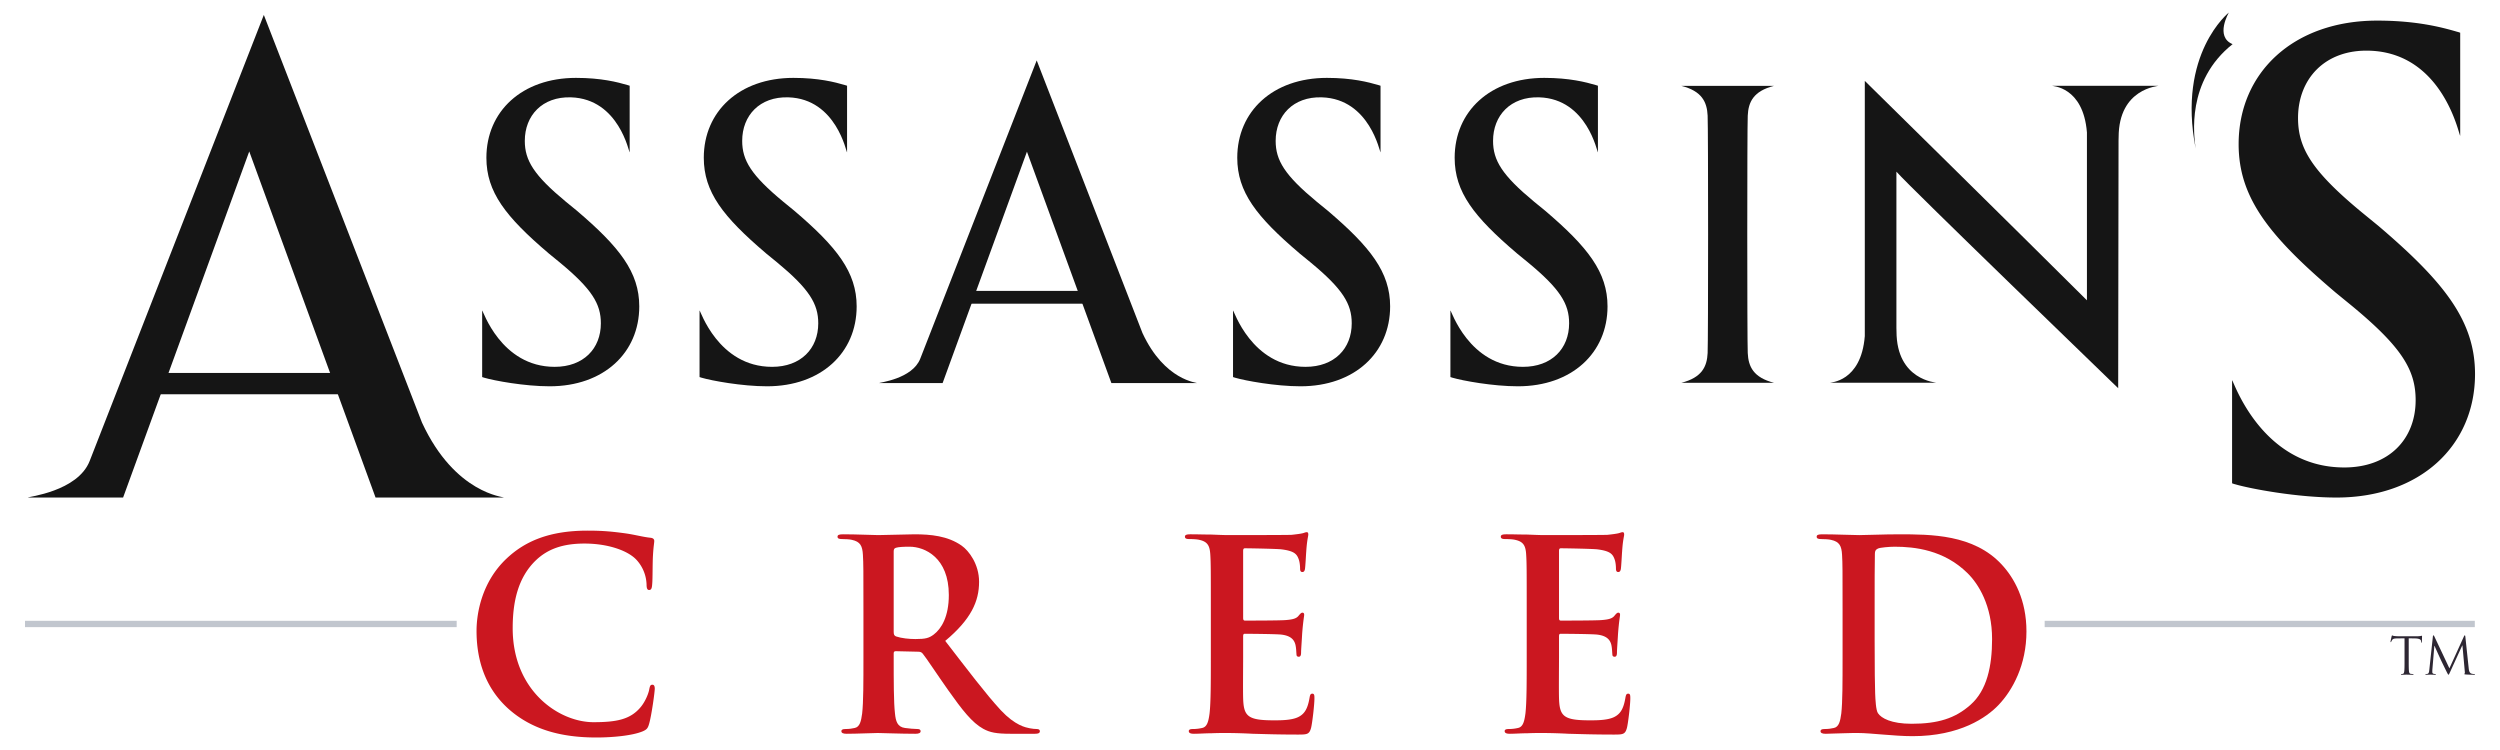 <svg xmlns="http://www.w3.org/2000/svg" width="500" height="150"><path style="fill:#c1c6ce;fill-opacity:1;fill-rule:nonzero;stroke:none" d="M4.703 125.272H91.04V124H4.703v1.272zM408.637 125.272h86.03V124h-86.03v1.272z" transform="translate(.296 .156)"/><path d="M0 0c-2.907 2.552-3.678 5.874-3.678 8.751 0 2.018.622 5.519 3.47 8.128 2.136 1.959 4.954 3.144 9.375 3.144 1.838 0 2.936-.119 4.301-.296 1.127-.148 2.076-.415 2.966-.504.326-.03.445-.178.445-.356 0-.238-.089-.594-.149-1.632-.059-.978-.029-2.61-.088-3.204-.03-.445-.089-.681-.356-.681-.238 0-.297.236-.297.652a4.233 4.233 0 0 1-1.157 2.728c-.979 1.04-3.292 1.84-6.022 1.84-2.581 0-4.271-.652-5.577-1.84C1.068 14.743.504 11.926.504 9.049c0-7.061 5.37-10.561 9.345-10.561 2.639 0 4.241.296 5.428 1.66.504.565.89 1.424 1.009 1.958.089.475.148.593.385.593.208 0 .267-.207.267-.444 0-.357-.356-2.937-.652-3.945-.149-.505-.267-.654-.771-.861-1.187-.474-3.442-.682-5.34-.682C6.111-3.233 2.699-2.344 0 0" style="fill:#cb1720;fill-opacity:1;fill-rule:nonzero;stroke:none" transform="matrix(1.729 0 0 -1.779 101.667 141.747)"/><path d="M0 0c0-.326.06-.445.267-.533C.89-.741 1.78-.83 2.521-.83c1.187 0 1.573.119 2.106.504.891.652 1.751 2.017 1.751 4.449 0 4.213-2.789 5.429-4.539 5.429-.741 0-1.276-.03-1.572-.118C.06 9.374 0 9.256 0 9.018V0zm-3.5 2.344c0 4.509 0 5.34-.06 6.289-.059 1.009-.296 1.482-1.275 1.69-.238.06-.742.089-1.157.089-.326 0-.505.06-.505.268 0 .207.208.266.653.267 1.573 0 3.441-.09 4.064-.09 1.009 0 3.263.09 4.182.089 1.869 0 3.857-.177 5.459-1.275.83-.564 2.017-2.076 2.017-4.064 0-2.195-.92-4.212-3.916-6.645C8.603-4.36 10.649-7 12.399-8.84c1.662-1.721 2.878-1.928 3.323-2.017.326-.059.593-.088.831-.088.237 0 .356-.09.356-.239 0-.236-.208-.295-.564-.295h-2.818c-1.662 0-2.403.147-3.174.563-1.276.682-2.403 2.076-4.064 4.36-1.187 1.632-2.551 3.65-2.937 4.094-.148.178-.326.208-.534.208l-2.581.059C.089-2.195 0-2.254 0-2.433v-.415c0-2.758 0-5.101.148-6.347.089-.862.267-1.514 1.157-1.632.445-.06 1.097-.118 1.454-.118.237 0 .356-.09.356-.239 0-.207-.208-.295-.594-.295-1.72 0-3.916.088-4.36.088-.564 0-2.432-.088-3.619-.088-.386 0-.594.088-.594.295 0 .149.119.239.475.239.445 0 .801.058 1.068.118.593.118.741.77.861 1.632.148 1.246.148 3.589.148 6.318v5.221z" style="fill:#cb1720;fill-opacity:1;fill-rule:nonzero;stroke:none" transform="matrix(1.729 0 0 -1.779 178.738 126.334)"/><path d="M0 0c0 4.509 0 5.34-.06 6.289-.059 1.009-.296 1.482-1.275 1.69-.237.06-.741.089-1.157.089-.326 0-.504.06-.504.268 0 .207.208.267.653.267.801 0 1.661-.03 2.403-.03.771-.03 1.453-.059 1.868-.059.95 0 6.853 0 7.416.029.564.06 1.039.119 1.275.178.149.03.328.119.475.119.15 0 .179-.119.179-.267 0-.208-.148-.563-.238-1.928-.029-.297-.088-1.602-.148-1.957-.03-.149-.09-.327-.297-.327s-.266.148-.266.414c0 .208-.031.713-.178 1.069-.208.534-.505.89-1.988 1.068-.504.059-3.619.118-4.213.118-.148 0-.208-.089-.208-.296V-.771c0-.208.031-.327.208-.327.653 0 4.065 0 4.746.06.713.059 1.159.147 1.424.444.209.238.326.386.475.386.119 0 .207-.059.207-.237s-.117-.653-.236-2.165c-.03-.593-.12-1.781-.12-1.988 0-.238 0-.564-.265-.564-.209 0-.268.119-.268.267-.029.297-.029.682-.119 1.069-.148.593-.562 1.037-1.66 1.156-.565.06-3.502.089-4.213.089-.148 0-.179-.118-.179-.296v-2.344c0-1.008-.029-3.738 0-4.598.06-2.047.534-2.492 3.56-2.492.771 0 2.017 0 2.789.356.771.356 1.127.979 1.336 2.195.058.326.117.446.326.446.236 0 .236-.238.236-.535 0-.682-.236-2.699-.384-3.293-.209-.77-.475-.77-1.604-.77-2.225 0-3.855.058-5.131.089a65.746 65.746 0 0 1-3.085.089c-.326 0-.979 0-1.691-.03-.682 0-1.454-.059-2.047-.059-.385 0-.593.089-.593.296 0 .148.118.238.475.238.444 0 .801.059 1.067.118.594.118.742.771.861 1.632C0-10.293 0-7.95 0-5.221V0z" style="fill:#cb1720;fill-opacity:1;fill-rule:nonzero;stroke:none" transform="matrix(1.729 0 0 -1.779 242.168 122.164)"/><path d="M0 0c0 4.509 0 5.34-.061 6.289-.058 1.009-.294 1.482-1.275 1.69-.236.06-.742.089-1.156.089-.326 0-.504.06-.504.268 0 .207.207.267.652.267.801 0 1.66-.03 2.403-.03.771-.03 1.453-.059 1.869-.059.949 0 6.851 0 7.416.029.564.06 1.039.119 1.275.178.149.03.326.119.475.119.148 0 .177-.119.177-.267 0-.208-.148-.563-.238-1.928-.027-.297-.088-1.602-.146-1.957-.032-.149-.09-.327-.297-.327s-.268.148-.268.414c0 .208-.029.713-.177 1.069-.209.534-.504.89-1.989 1.068-.504.059-3.619.118-4.211.118-.148 0-.209-.089-.209-.296V-.771c0-.208.03-.327.209-.327.653 0 4.065 0 4.746.06.711.059 1.157.147 1.424.444.207.238.326.386.475.386.119 0 .207-.059.207-.237s-.119-.653-.236-2.165c-.032-.593-.12-1.781-.12-1.988 0-.238 0-.564-.267-.564-.207 0-.266.119-.266.267-.031.297-.031.682-.119 1.069-.148.593-.564 1.037-1.662 1.156-.563.06-3.5.089-4.211.089-.15 0-.18-.118-.18-.296v-2.344c0-1.008-.029-3.738 0-4.598.061-2.047.535-2.492 3.561-2.492.771 0 2.017 0 2.789.356.769.356 1.127.979 1.334 2.195.06.326.119.446.326.446.238 0 .238-.238.238-.535 0-.682-.238-2.699-.386-3.293-.207-.77-.475-.77-1.602-.77-2.225 0-3.855.058-5.133.089a65.745 65.745 0 0 1-3.084.089c-.326 0-.978 0-1.691-.03-.682 0-1.453-.059-2.047-.059-.385 0-.592.089-.592.296 0 .148.117.238.473.238.445 0 .803.059 1.068.118.594.118.742.771.862 1.632C0-10.293 0-7.95 0-5.221V0z" style="fill:#cb1720;fill-opacity:1;fill-rule:nonzero;stroke:none" transform="matrix(1.729 0 0 -1.779 305.343 122.164)"/><path d="M0 0c0-3.145.029-5.429.059-5.993.029-.741.089-1.928.326-2.254.386-.564 1.543-1.187 3.886-1.187 3.026 0 5.043.593 6.823 2.136 1.898 1.631 2.492 4.331 2.492 7.387 0 3.767-1.572 6.199-2.848 7.416-2.728 2.61-6.111 2.966-8.425 2.966-.592 0-1.69-.089-1.928-.207-.268-.119-.356-.267-.356-.593C0 8.661 0 6.081 0 3.737V0zm-3.709 3.263c0 4.508 0 5.34-.059 6.289-.058 1.009-.296 1.482-1.275 1.69-.238.06-.742.089-1.156.089-.328 0-.506.06-.506.268 0 .207.209.266.652.267 1.573 0 3.442-.09 4.272-.09.92 0 2.789.09 4.568.089 3.709 0 8.662 0 11.897-3.382 1.482-1.543 2.877-4.004 2.877-7.534 0-3.737-1.573-6.586-3.233-8.276-1.365-1.395-4.451-3.501-9.939-3.501-1.067 0-2.284.089-3.41.179-1.127.088-2.167.177-2.907.177-.328 0-.98 0-1.691-.029-.684 0-1.455-.06-2.047-.06-.387 0-.594.089-.594.296 0 .149.119.239.475.239.445 0 .801.058 1.068.118.594.118.74.77.86 1.632.148 1.246.148 3.588.148 6.318v5.221z" style="fill:#cb1720;fill-opacity:1;fill-rule:nonzero;stroke:none" transform="matrix(1.729 0 0 -1.779 374.927 127.97)"/><path style="fill:#2d2632;fill-opacity:1;fill-rule:nonzero;stroke:none" d="M0 0c0-.552 0-1.006.027-1.248.018-.166.053-.293.225-.316a2.65 2.65 0 0 1 .258-.023c.035 0 .047-.017.047-.034 0-.029-.03-.047-.092-.047-.317 0-.678.018-.707.018-.029 0-.391-.018-.565-.018-.062 0-.091.012-.091.047 0 .017.011.034.046.034a.89.89 0 0 1 .172.023c.116.023.145.15.168.316.028.242.028.696.028 1.248v2.432l-.85-.012c-.357-.005-.494-.045-.588-.184-.062-.097-.08-.137-.098-.177-.015-.046-.033-.058-.056-.058-.018 0-.029.017-.029.052 0 .056.115.551.126.597.012.035.036.11.057.11.041 0 .098-.058.254-.069a6.22 6.22 0 0 1 .455-.029H.941c.184 0 .317.012.409.029.088.011.138.028.162.028.027 0 .027-.034.027-.069 0-.171-.016-.569-.016-.632 0-.052-.017-.075-.041-.075-.029 0-.041.018-.044.098l-.008.063c-.016.173-.155.304-.707.316L0 2.432V0z" transform="matrix(1.729 0 0 -1.779 481.744 131.989)"/><path style="fill:#2d2632;fill-opacity:1;fill-rule:nonzero;stroke:none" d="M0 0c.021-.207.063-.529.309-.609.168-.052.316-.052.375-.052.027 0 .045-.006.045-.028 0-.036-.051-.053-.122-.053-.125 0-.746.017-.959.035-.132.012-.16.029-.16.058 0 .022.01.034.039.04.03.005.035.103.024.207l-.276 2.966h-.017L-2.15-.426c-.121-.252-.139-.304-.192-.304-.039 0-.068.058-.178.264-.148.282-.644 1.277-.671 1.334a94.773 94.773 0 0 0-.76 1.639h-.022l-.23-2.668c-.006-.092-.006-.195-.006-.293 0-.086.063-.161.148-.178.098-.023.184-.029.219-.029.024 0 .047-.011.047-.028 0-.041-.035-.053-.103-.053-.213 0-.489.017-.536.017-.05 0-.328-.017-.482-.017-.059 0-.098.012-.098.053 0 .017.028.028.057.028.047 0 .086 0 .172.017.189.035.207.259.23.478l.414 3.748c.006.063.03.104.063.104.035 0 .058-.024.088-.086l1.758-3.618 1.691 3.612c.023.051.045.092.086.092.041 0 .057-.046.068-.156L0 0z" transform="matrix(1.729 0 0 -1.779 493.74 133.636)"/><g style="fill:#151515"><g style="fill:#151515"><path style="fill:#151515;fill-opacity:1;fill-rule:nonzero;stroke:none" d="M0 0c-.074 1.432-.074 25.257 0 26.688.072 1.523.648 2.761 3.045 3.348H-7.686c2.395-.587 2.971-1.825 3.045-3.348.073-1.431.073-25.256 0-26.688-.074-1.521-.65-2.758-3.045-3.349H3.045C.648-2.758.072-1.521 0 0" transform="matrix(1.729 0 0 -1.779 349.55 70.604)"/></g><g style="fill:#151515"><path style="fill:#151515;fill-opacity:1;fill-rule:nonzero;stroke:none" d="M0 0c-.016-.042 3.617-.043 4.045-5.245v-18.873C-3.834-16.489-21.65.552-21.65.552v-28.693c-.428-5.203-4.063-5.204-4.047-5.245h12.33c.019.043-4.617.254-4.617 5.789l-.01.38v17.562c1.756-1.933 25.205-23.903 25.654-24.344l.041 27.832.01.377c0 5.537 4.639 5.745 4.617 5.79H0z" transform="matrix(1.729 0 0 -1.779 410.393 17.159)"/></g><g style="fill:#151515"><path style="fill:#151515;fill-opacity:1;fill-rule:nonzero;stroke:none" d="m0 0-18.294 45.829-20.144-50.145c-1.384-3.445-7.199-4.024-7.15-4.112h11.015l14.592 38.911L-5.37-8.428H9.462C9.553-8.34 3.844-8.067 0 0" transform="matrix(1.729 0 0 -1.779 84.396 84.514)"/></g><g style="fill:#151515"><path style="fill:#151515;fill-opacity:1;fill-rule:nonzero;stroke:none" d="m0 0-12.231 30.642L-25.7-2.886c-.925-2.302-4.813-2.69-4.78-2.749h7.364l9.756 26.016 9.769-26.016h9.917C6.387-5.576 2.57-5.394 0 0" transform="matrix(1.729 0 0 -1.779 228.489 66.595)"/></g><g style="fill:#151515"><path style="fill:#151515;fill-opacity:1;fill-rule:nonzero;stroke:none" d="M0 0c-.201 1.398-1.119 7.586 4.271 11.737-2.078.839-.431 3.555-.431 3.555S-2.156 10.66 0 0" transform="matrix(1.729 0 0 -1.779 439.134 29.71)"/></g><path style="fill:#151515;fill-opacity:1;fill-rule:nonzero;stroke:none" d="M76.488 136.794H30.934v4.226h45.554v-4.226zM229.114 120.53h-30.393v2.536h30.393v-2.537z" transform="matrix(.98 0 0 1.009 -3.661 -63.435)"/><g style="fill:#151515"><path style="fill:#151515;fill-opacity:1;fill-rule:nonzero;stroke:none" d="m0 0-1.943 1.543c-5.758 4.63-7.354 7.201-7.354 10.586 0 4.407 3.123 7.721 8.258 7.568 8.631-.259 10.389-9.703 10.5-9.556v11.574a2.73 2.73 0 0 1-.371.114c-1.803.514-4.715 1.25-9.229 1.25-9.646 0-16.029-5.807-16.029-13.891 0-5.955 3.443-10.246 11.076-16.565l.1-.084 1.943-1.543c5.76-4.631 7.356-7.201 7.356-10.586 0-4.407-3.121-7.568-8.258-7.568-9.688 0-12.863 9.942-12.975 9.797v-11.576c.108-.042.231-.083.369-.114 1.803-.513 7.192-1.488 11.705-1.488 9.645 0 16.028 5.806 16.028 13.891C11.176-10.695 7.633-6.32 0 0" transform="matrix(1.729 0 0 -1.779 475.681 45.179)"/></g><g style="fill:#151515"><path style="fill:#151515;fill-opacity:1;fill-rule:nonzero;stroke:none" d="m0 0-1.258.997C-4.98 3.991-6.014 5.654-6.014 7.843c0 2.85 2.022 4.993 5.34 4.894 5.582-.168 6.719-6.274 6.791-6.179v7.484c-.07.027-.15.053-.24.073-1.166.332-3.049.809-5.967.809-6.238 0-10.365-3.754-10.365-8.983 0-3.85 2.226-6.625 7.162-10.712l.064-.054 1.256-.997c3.725-2.994 4.758-4.657 4.758-6.846 0-2.851-2.019-4.894-5.342-4.894-6.263 0-8.318 6.43-8.39 6.335v-7.485c.072-.027.15-.053.24-.073 1.166-.333 4.65-.964 7.568-.964 6.237 0 10.366 3.755 10.366 8.983C7.227-6.915 4.936-4.087 0 0" transform="matrix(1.729 0 0 -1.779 309.009 42.126)"/></g><g style="fill:#151515"><path style="fill:#151515;fill-opacity:1;fill-rule:nonzero;stroke:none" d="m0 0-1.258.997C-4.98 3.991-6.014 5.654-6.014 7.843c0 2.85 2.022 4.993 5.34 4.894 5.582-.168 6.719-6.274 6.791-6.179v7.484c-.07.027-.15.053-.24.073-1.166.332-3.049.809-5.967.809-6.238 0-10.366-3.754-10.366-8.983 0-3.85 2.227-6.625 7.163-10.712l.064-.054 1.256-.997c3.725-2.994 4.758-4.657 4.758-6.846 0-2.851-2.019-4.894-5.342-4.894-6.263 0-8.318 6.43-8.389 6.335v-7.485c.07-.027.149-.053.239-.073 1.166-.333 4.65-.964 7.568-.964 6.239 0 10.366 3.755 10.366 8.983C7.227-6.915 4.936-4.087 0 0" transform="matrix(1.729 0 0 -1.779 265.53 42.126)"/></g><g style="fill:#151515"><path style="fill:#151515;fill-opacity:1;fill-rule:nonzero;stroke:none" d="m0 0-1.256.997c-3.725 2.994-4.757 4.657-4.757 6.846 0 2.85 2.021 4.993 5.341 4.894 5.582-.168 6.717-6.274 6.79-6.179v7.484c-.071.027-.15.053-.24.073-1.166.332-3.049.809-5.968.809-6.238 0-10.365-3.754-10.365-8.983 0-3.85 2.227-6.625 7.163-10.712l.064-.054 1.257-.997c3.723-2.994 4.756-4.657 4.756-6.846 0-2.851-2.019-4.894-5.341-4.894-6.264 0-8.318 6.43-8.39 6.335v-7.485c.071-.027.149-.053.239-.073 1.166-.333 4.651-.964 7.57-.964 6.236 0 10.364 3.755 10.364 8.983C7.227-6.915 4.936-4.087 0 0" transform="matrix(1.729 0 0 -1.779 158.835 42.126)"/></g><g style="fill:#151515"><path style="fill:#151515;fill-opacity:1;fill-rule:nonzero;stroke:none" d="m0 0-1.257.997c-3.724 2.994-4.756 4.657-4.756 6.846 0 2.85 2.021 4.993 5.34 4.894 5.582-.168 6.717-6.274 6.79-6.179v7.484c-.07.027-.15.053-.24.073-1.166.332-3.049.809-5.967.809-6.238 0-10.366-3.754-10.366-8.983 0-3.85 2.228-6.625 7.163-10.712l.065-.054 1.256-.997c3.724-2.994 4.757-4.657 4.757-6.846 0-2.851-2.019-4.894-5.341-4.894-6.264 0-8.318 6.43-8.39 6.335v-7.485c.071-.027.149-.053.239-.073 1.166-.333 4.651-.964 7.569-.964 6.237 0 10.365 3.755 10.365 8.983C7.227-6.915 4.936-4.087 0 0" transform="matrix(1.729 0 0 -1.779 115.357 42.126)"/></g></g></svg>